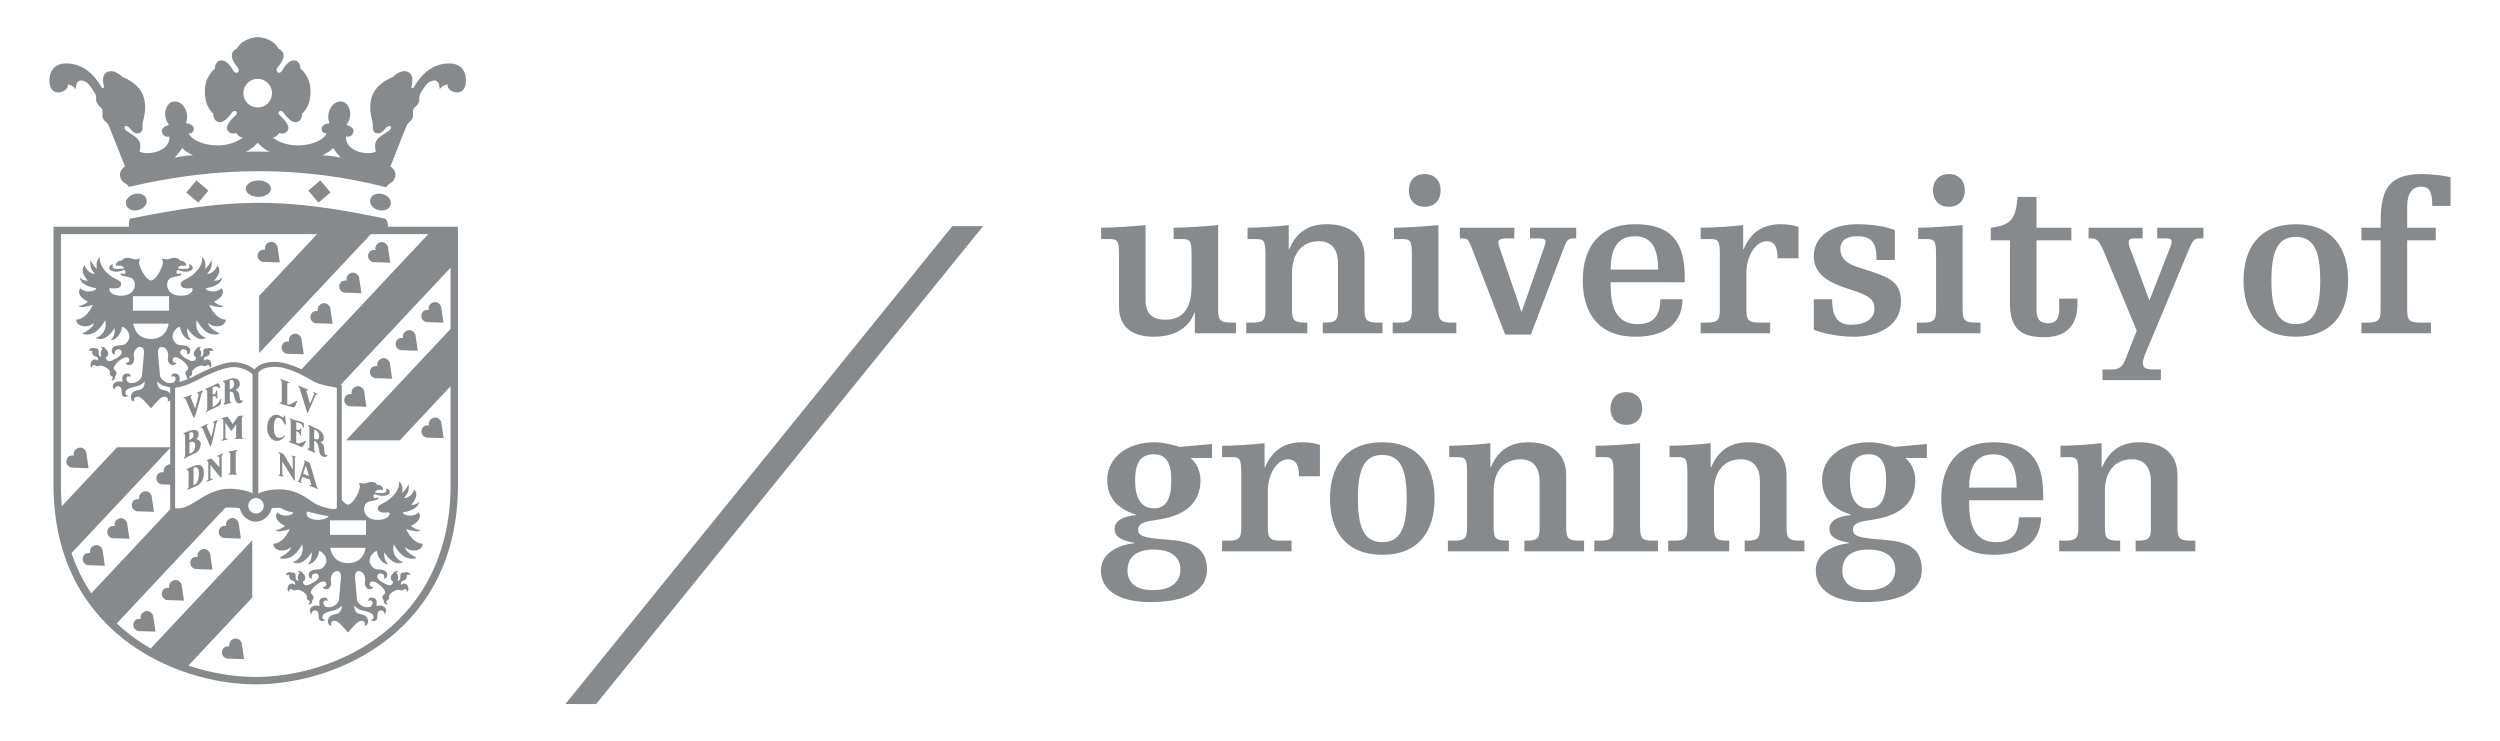 <svg xmlns="http://www.w3.org/2000/svg" width="506" height="150" viewBox="0 0 506 150" fill="none"><g clip-path="url(#clip0_1_3)"><path d="M417.036 92.52H418.669C420.433 92.52 420.652 92.915 420.652 95.872V106.643C420.652 108.673 420.433 109.42 418.183 109.42H416.771V111.585H429.123V109.42H428.503C426.253 109.42 426.035 108.673 426.035 106.643V99.402C426.035 95.255 428.239 92.963 431.459 92.963C433.84 92.963 435.339 94.372 435.339 97.505V106.643C435.339 108.673 435.121 109.42 432.87 109.42H432.253V111.585H444.338V109.42H443.191C440.941 109.42 440.722 108.673 440.722 106.643V96.226C440.722 91.458 437.369 89.517 433.048 89.517C429.473 89.517 426.96 91.017 425.461 94.593H425.371V89.693C423.211 89.958 419.286 90.221 417.036 90.221V92.52ZM413.551 101.257V100.24C413.551 92.826 410.596 89.517 403.495 89.517C396.085 89.517 392.909 94.372 392.909 100.905C392.909 107.438 396.085 112.29 403.495 112.29C410.863 112.29 413.067 108.495 413.111 104.7H408.61C408.566 108.011 407.245 109.733 404.025 109.733C398.598 109.733 398.554 104.259 398.554 101.257H413.551ZM398.554 98.697C398.554 94.988 399.658 91.945 403.451 91.945C407.245 91.945 408.17 95.079 408.17 98.697H398.554ZM381.75 97.198C381.75 101.035 380.646 102.891 378.265 102.891C375.93 102.891 374.428 101.215 374.428 97.24C374.428 93.4 375.752 91.945 378.221 91.945C380.338 91.945 381.75 93.179 381.75 97.198ZM383.601 115.292C383.601 117.32 382.236 119.442 378.046 119.442C374.34 119.442 372.885 117.675 372.885 115.514C372.885 113.173 374.209 111.233 378.177 111.233C382.015 111.233 383.601 113.042 383.601 115.292ZM389.998 89.869L383.47 90.444C382.236 90.091 380.207 89.517 378.355 89.517C372.576 89.517 368.782 92.826 368.782 97.11C368.782 101.124 371.298 103.111 374.605 104.172V104.259C371.563 104.524 370.282 105.629 370.282 107.038C370.282 108.538 371.298 109.29 374.253 109.863V109.952C371.164 110.259 367.507 111.895 367.507 115.468C367.507 119.044 370.547 121.867 377.519 121.867C384.926 121.867 388.984 119.442 388.984 115.338C388.984 110.128 384.839 109.511 380.693 109.201C375.84 108.849 375.045 108.406 375.045 107.171C375.045 105.716 377.03 105.495 378.486 105.273L379.546 105.097C385.721 104.081 387.66 100.772 387.66 97.24C387.66 95.343 386.821 93.622 385.721 92.783V92.696H389.998V89.869ZM337.907 92.52H339.54C341.305 92.52 341.523 92.915 341.523 95.872V106.643C341.523 108.673 341.305 109.42 339.054 109.42H337.642V111.585H349.992V109.42H349.375C347.127 109.42 346.906 108.673 346.906 106.643V99.402C346.906 95.255 349.11 92.963 352.33 92.963C354.712 92.963 356.211 94.372 356.211 97.505V106.643C356.211 108.673 355.993 109.42 353.745 109.42H353.125V111.585H365.21V109.42H364.063C361.815 109.42 361.597 108.673 361.597 106.643V96.226C361.597 91.458 358.24 89.517 353.92 89.517C350.345 89.517 347.832 91.017 346.333 94.593H346.245V89.693C344.082 89.958 340.158 90.221 337.907 90.221V92.52ZM325.956 82.677C325.956 84.574 327.1 85.987 329.173 85.987C331.249 85.987 332.393 84.574 332.393 82.677C332.393 80.779 331.249 79.365 329.173 79.365C327.1 79.365 325.956 80.779 325.956 82.677ZM322.954 92.52H324.588C326.352 92.52 326.573 92.915 326.573 95.872V106.643C326.573 108.673 326.352 109.42 324.102 109.42H322.69V111.585H335.569V109.42H334.422C332.175 109.42 331.953 108.673 331.953 106.643V89.693C329.13 89.958 325.205 90.221 322.954 90.221V92.52ZM293.319 92.52H294.947C296.711 92.52 296.933 92.915 296.933 95.872V106.643C296.933 108.673 296.711 109.42 294.464 109.42H293.052V111.585H305.402V109.42H304.784C302.537 109.42 302.313 108.673 302.313 106.643V99.402C302.313 95.255 304.52 92.963 307.74 92.963C310.121 92.963 311.62 94.372 311.62 97.505V106.643C311.62 108.673 311.402 109.42 309.151 109.42H308.532V111.585H320.619V109.42H319.472C317.222 109.42 317.001 108.673 317.001 106.643V96.226C317.001 91.458 313.65 89.517 309.326 89.517C305.754 89.517 303.239 91.017 301.739 94.593H301.652V89.693C299.492 89.958 295.564 90.221 293.319 90.221V92.52ZM269.19 100.905C269.19 107.438 272.364 112.29 279.777 112.29C287.185 112.29 290.362 107.438 290.362 100.905C290.362 94.372 287.185 89.517 279.777 89.517C272.364 89.517 269.19 94.372 269.19 100.905ZM274.836 100.905C274.836 94.902 276.158 92.079 279.777 92.079C283.392 92.079 284.716 94.902 284.716 100.905C284.716 106.906 283.392 109.733 279.777 109.733C276.158 109.733 274.836 106.906 274.836 100.905ZM247.348 92.52H249.243C251.006 92.52 251.228 92.915 251.228 95.872V106.643C251.228 108.673 251.006 109.42 248.759 109.42H247.348V111.585H261.417V109.42H259.08C256.829 109.42 256.609 108.673 256.609 106.643V99.402C256.609 95.698 258.637 92.963 260.666 92.963C262.387 92.963 262.873 94.196 262.917 96.402H267.151V90.048C266.137 89.693 264.902 89.517 263.623 89.517C260.05 89.517 257.537 91.017 256.035 94.593H255.948V89.693C253.787 89.958 249.86 90.221 247.348 90.221V92.52ZM237.07 97.198C237.07 101.035 235.967 102.891 233.585 102.891C231.247 102.891 229.748 101.215 229.748 97.24C229.748 93.4 231.073 91.945 233.541 91.945C235.657 91.945 237.07 93.179 237.07 97.198ZM238.922 115.292C238.922 117.32 237.556 119.442 233.364 119.442C229.661 119.442 228.205 117.675 228.205 115.514C228.205 113.173 229.528 111.233 233.497 111.233C237.336 111.233 238.922 113.042 238.922 115.292ZM245.318 89.869L238.79 90.444C237.556 90.091 235.526 89.517 233.673 89.517C227.896 89.517 224.102 92.826 224.102 97.11C224.102 101.124 226.615 103.111 229.927 104.172V104.259C226.879 104.524 225.603 105.629 225.603 107.038C225.603 108.538 226.615 109.29 229.57 109.863V109.952C226.484 110.259 222.822 111.895 222.822 115.468C222.822 119.044 225.866 121.867 232.837 121.867C240.246 121.867 244.304 119.442 244.304 115.338C244.304 110.128 240.155 109.511 236.011 109.201C231.16 108.849 230.365 108.406 230.365 107.171C230.365 105.716 232.35 105.495 233.807 105.273L234.863 105.097C241.039 104.081 242.98 100.772 242.98 97.24C242.98 95.343 242.141 93.622 241.039 92.783V92.696H245.318V89.869Z" fill="#878A8C"></path><path d="M477.953 48.648H481.834V62.507C481.834 64.537 481.613 65.288 479.365 65.288H477.953V67.45H492.024V65.288H489.688C487.435 65.288 487.217 64.537 487.217 62.507V48.648H492.996V46.089H487.217V41.72C487.217 39.072 488.274 37.791 490.082 37.791C491.715 37.791 492.286 38.763 492.286 41.675H495.992V35.852C494.228 35.496 492.286 35.229 490.125 35.229C482.101 35.229 481.834 40.086 481.834 46.089H477.953V48.648ZM454.091 56.772C454.091 63.302 457.268 68.154 464.677 68.154C472.086 68.154 475.263 63.302 475.263 56.772C475.263 50.239 472.086 45.381 464.677 45.381C457.268 45.381 454.091 50.239 454.091 56.772ZM459.736 56.772C459.736 50.767 461.058 47.943 464.677 47.943C468.293 47.943 469.615 50.767 469.615 56.772C469.615 62.771 468.293 65.598 464.677 65.598C461.058 65.598 459.736 62.771 459.736 56.772ZM432.477 66.921L430.361 72.307C429.79 73.851 429.214 74.778 427.537 74.778H425.554V76.94H437.374V74.778H435.918C434.198 74.778 433.714 74.38 433.714 73.451C433.714 72.747 434.154 71.732 434.419 71.111L443.066 50.414C443.68 48.957 444.079 48.253 445.005 48.253H445.974V46.089H436.623V48.253H438.475C439.229 48.253 439.534 48.384 439.534 49C439.534 49.4 439.313 49.927 439.048 50.548L435.039 60.828L431.418 51.032C431.155 50.327 430.844 49.708 430.844 49.046C430.844 48.427 431.287 48.253 432.038 48.253H433.668V46.089H422.733V48.253H423.391C424.451 48.253 424.98 48.915 425.865 51.032L432.477 66.921ZM402.927 48.648H406.81V61.314C406.81 66.788 409.277 68.245 413.736 68.245C418.013 68.245 420.48 66.128 420.48 61.402V60.433H416.779V62.683C416.779 64.58 416.072 65.418 414.482 65.418C412.895 65.418 412.188 64.58 412.188 62.683V48.648H419.245V46.089H412.188V39.866H408.351C408.001 44.322 407.029 45.603 402.927 46.089V48.648ZM391.238 38.542C391.238 40.439 392.385 41.851 394.458 41.851C396.53 41.851 397.678 40.439 397.678 38.542C397.678 36.644 396.53 35.229 394.458 35.229C392.385 35.229 391.238 36.644 391.238 38.542ZM388.239 48.384H389.869C391.634 48.384 391.858 48.781 391.858 51.738V62.507C391.858 64.537 391.634 65.288 389.389 65.288H387.974V67.45H400.857V65.288H399.709C397.456 65.288 397.238 64.537 397.238 62.507V45.56C394.414 45.824 390.487 46.089 388.239 46.089V48.384ZM367.111 66.745C368.392 67.274 371.609 68.154 375.231 68.154C379.857 68.154 384.754 66.171 384.754 61.007C384.754 57.652 383.08 56.371 379.284 55.136L375.67 53.946C373.641 53.284 372.491 52.09 372.491 50.414C372.491 48.648 373.772 47.81 375.801 47.81C378.978 47.81 379.813 49.222 379.813 52.622H383.522V46.575C382.239 46 379.284 45.381 375.935 45.381C370.73 45.381 367.111 47.81 367.111 51.827C367.111 55.27 369.583 57.124 374.698 58.666C378.756 59.902 379.376 60.876 379.376 62.507C379.376 64.537 377.519 65.728 374.698 65.728C371.653 65.728 370.817 63.697 370.817 60.566H367.111V66.745ZM344.213 48.384H346.112C347.873 48.384 348.092 48.781 348.092 51.738V62.507C348.092 64.537 347.873 65.288 345.623 65.288H344.213V67.45H358.281V65.288H355.944C353.696 65.288 353.475 64.537 353.475 62.507V55.27C353.475 51.562 355.504 48.827 357.533 48.827C359.251 48.827 359.737 50.062 359.781 52.267H364.019V45.913C363.001 45.56 361.766 45.381 360.488 45.381C356.913 45.381 354.403 46.884 352.901 50.457H352.816V45.56C350.651 45.824 346.726 46.089 344.213 46.089V48.384ZM340.991 57.124V56.107C340.991 48.694 338.036 45.381 330.935 45.381C323.525 45.381 320.349 50.239 320.349 56.772C320.349 63.302 323.525 68.154 330.935 68.154C338.303 68.154 340.51 64.361 340.551 60.566H336.053C336.006 63.876 334.685 65.598 331.465 65.598C326.038 65.598 325.997 60.123 325.997 57.124H340.991ZM325.997 54.562C325.997 50.857 327.098 47.81 330.894 47.81C334.685 47.81 335.61 50.943 335.61 54.562H325.997ZM309.676 48.253H311.525C312.538 48.253 312.806 48.518 312.806 48.827C312.806 49.179 312.716 49.619 312.587 49.927L307.999 63.038H307.909L303.673 50.591C303.542 50.148 303.277 49.619 303.277 49.046C303.277 48.56 303.717 48.253 305.041 48.253H306.5V46.089H295.469V48.253H295.999C296.968 48.253 297.233 48.518 297.807 49.975L304.645 67.717H309.851L316.684 49.753C317.126 48.605 317.525 48.253 318.448 48.253H319.022V46.089H309.676V48.253ZM285.148 38.542C285.148 40.439 286.295 41.851 288.365 41.851C290.441 41.851 291.588 40.439 291.588 38.542C291.588 36.644 290.441 35.229 288.365 35.229C286.295 35.229 285.148 36.644 285.148 38.542ZM282.148 48.384H283.78C285.544 48.384 285.762 48.781 285.762 51.738V62.507C285.762 64.537 285.544 65.288 283.296 65.288H281.883V67.45H294.764V65.288H293.614C291.367 65.288 291.143 64.537 291.143 62.507V45.56C288.321 45.824 284.394 46.089 282.148 46.089V48.384ZM252.507 48.384H254.141C255.905 48.384 256.123 48.781 256.123 51.738V62.507C256.123 64.537 255.905 65.288 253.654 65.288H252.242V67.45H264.591V65.288H263.975C261.727 65.288 261.506 64.537 261.506 62.507V55.27C261.506 51.119 263.71 48.827 266.93 48.827C269.311 48.827 270.811 50.239 270.811 53.371V62.507C270.811 64.537 270.592 65.288 268.341 65.288H267.723V67.45H279.81V65.288H278.663C276.412 65.288 276.193 64.537 276.193 62.507V52.09C276.193 47.327 272.84 45.381 268.518 45.381C264.944 45.381 262.431 46.884 260.932 50.457H260.845V45.56C258.681 45.824 254.757 46.089 252.507 46.089V48.384ZM241.833 67.45H250.17V65.288H249.023C246.774 65.288 246.553 64.537 246.553 62.507V45.56C243.729 45.824 239.805 46.089 237.553 46.089V48.384H239.188C240.952 48.384 241.173 48.781 241.173 51.738V57.783C241.173 62.331 239.54 64.713 235.79 64.713C233.277 64.713 231.865 63.433 231.865 60.828V45.56C229.042 45.824 225.117 46.089 222.866 46.089V48.384H224.5C226.264 48.384 226.486 48.781 226.486 51.738V62.066C226.486 66.171 229.132 68.154 233.498 68.154C237.952 68.154 240.73 66.213 241.747 63.256H241.833V67.45Z" fill="#878A8C"></path><path d="M192.751 45.771L114.434 142.495L120.659 142.5L198.984 45.765L192.751 45.771Z" fill="#878A8C"></path><path d="M47.835 26.933C47.267 27.018 46.465 27.244 45.995 26.228C45.571 25.307 47.163 23.816 47.69 23.335C48.373 22.711 47.487 22.04 46.965 22.77C46.819 22.972 45.571 24.736 44.591 24.736C43.072 24.736 43.16 22.953 43.16 22.953C43.16 22.953 41.463 21.873 41.463 18.436C41.463 15.379 43.482 13.917 43.482 13.917C43.482 13.917 43.496 12.177 44.857 12.22C46.213 12.265 47.093 14.136 47.179 14.264C47.865 15.297 48.73 14.418 48.128 13.682C46.705 11.947 46.405 10.579 47.96 9.848C48.526 8.556 50.233 7.648 52.096 7.504L52.158 7.501L52.219 7.496C54.082 7.648 55.789 8.556 56.354 9.848C57.911 10.579 57.61 11.947 56.188 13.682C55.586 14.418 56.449 15.297 57.137 14.264C57.222 14.136 58.1 12.265 59.462 12.22C60.819 12.177 60.835 13.917 60.835 13.917C60.835 13.917 62.851 15.379 62.851 18.436C62.851 21.873 61.155 22.953 61.155 22.953C61.155 22.953 61.243 24.736 59.724 24.736C58.746 24.736 57.499 22.972 57.35 22.77C56.832 22.04 55.941 22.711 56.624 23.335C57.151 23.816 58.746 25.307 58.32 26.228C57.853 27.244 57.05 27.018 56.48 26.933C56.48 26.933 55.958 27.84 55.169 27.842C59.112 30.792 65.304 29.121 66.134 26.962C66.134 26.962 65.085 27.17 65.096 26.07C65.103 25.403 65.781 25.043 66.696 24.91C66.505 24.488 66.409 23.983 66.442 23.434C66.533 21.886 67.598 20.589 68.827 20.533C70.052 20.482 70.974 21.691 70.883 23.236C70.84 24.015 70.544 24.731 70.107 25.259C71.006 25.566 71.639 26.028 71.555 26.565C71.337 27.984 70.022 27.634 70.022 27.634C69.865 30.877 74.808 31.498 76.073 30.66C75.572 28.79 76.319 28.227 76.89 27.723C77.296 27.362 78.506 26.618 78.672 26.508C79.05 26.262 79.246 25.737 79.008 25.542C78.786 25.36 78.293 25.675 78.058 25.937C77.724 26.314 77.137 27.205 76.218 26.962C75.105 26.668 75.586 25.395 75.397 24.709C74.213 20.384 75.225 17.368 79.548 15.556C79.548 15.556 81.193 13.824 82.668 14.603C84.08 15.352 83.203 17.662 83.203 17.662L83.64 17.867C85.218 15 87.501 12.922 90.777 12.839C93.097 12.78 94.217 14.149 94.308 16.025C94.51 20.202 90.243 18.646 90.577 17.085C90.577 17.085 89.544 17.192 88.977 18.099C88.977 17.838 89.01 15.358 86.797 16.669C86.167 17.042 85.052 18.916 84.971 19.153C84.695 19.975 85.094 20.106 84.664 20.909C84.328 21.537 83.858 21.683 83.656 22.12C83.452 22.558 83.744 23.423 83.465 23.978C83.126 24.659 82.66 24.709 82.354 25.326C82.11 25.812 79.022 33.69 79.022 33.69C79.022 33.69 80.251 34.477 80.016 35.646C79.705 37.215 78.709 36.877 78.177 37.907C61.404 33.589 44.042 33.564 26.099 37.832C25.56 36.893 24.605 37.178 24.299 35.646C24.063 34.477 25.293 33.69 25.293 33.69C25.293 33.69 22.204 25.812 21.96 25.326C21.655 24.709 21.189 24.659 20.85 23.978C20.571 23.423 20.863 22.558 20.658 22.12C20.456 21.683 19.987 21.537 19.654 20.909C19.224 20.106 19.621 19.975 19.344 19.153C19.265 18.916 18.148 17.042 17.517 16.669C15.307 15.358 15.341 17.838 15.338 18.099C14.773 17.192 13.738 17.085 13.738 17.085C14.071 18.646 9.805 20.202 10.006 16.025C10.097 14.149 11.216 12.78 13.538 12.839C16.816 12.922 19.096 15 20.675 17.867L21.113 17.662C21.113 17.662 20.237 15.352 21.65 14.603C23.122 13.824 24.766 15.556 24.766 15.556C29.089 17.368 30.102 20.384 28.916 24.709C28.728 25.395 29.209 26.668 28.098 26.962C27.177 27.205 26.594 26.314 26.258 25.937C26.025 25.675 25.53 25.36 25.307 25.542C25.072 25.737 25.265 26.262 25.642 26.508C25.809 26.618 27.018 27.362 27.426 27.723C27.997 28.227 28.741 28.79 28.246 30.66C29.507 31.498 34.451 30.877 34.294 27.634C34.294 27.634 32.979 27.984 32.76 26.565C32.678 26.028 33.309 25.566 34.207 25.259C33.77 24.731 33.479 24.015 33.432 23.236C33.341 21.691 34.261 20.482 35.491 20.533C36.718 20.589 37.785 21.886 37.875 23.434C37.904 23.983 37.809 24.488 37.617 24.91C38.533 25.043 39.213 25.403 39.219 26.07C39.23 27.17 38.181 26.962 38.181 26.962C39.012 29.121 45.203 30.792 49.149 27.842C48.357 27.84 47.835 26.933 47.835 26.933ZM49.258 18.854C49.258 20.455 50.556 21.755 52.156 21.755C53.76 21.755 55.057 20.455 55.057 18.854C55.057 17.253 53.76 15.954 52.156 15.954C50.556 15.954 49.258 17.253 49.258 18.854ZM65.257 31.434C66.505 31.4 68.947 31.909 68.947 31.909C68.947 31.909 67.909 30.749 67.433 29.959C67.433 29.959 66.88 30.479 66.543 30.723C66.281 30.915 65.257 31.434 65.257 31.434ZM52.158 28.892C51.67 29.436 50.725 30.367 49.698 30.719C49.698 30.719 51.388 30.677 52.12 30.664H52.194C52.925 30.677 54.619 30.719 54.619 30.719C53.59 30.367 52.645 29.436 52.158 28.892ZM39.058 31.434C39.058 31.434 38.033 30.915 37.771 30.723C37.435 30.479 36.88 29.959 36.88 29.959C36.405 30.749 35.368 31.909 35.368 31.909C35.368 31.909 37.809 31.4 39.058 31.434ZM77.438 39.273C78.24 39.489 79.371 40.282 79.061 41.442C78.748 42.606 77.375 42.726 76.57 42.51C75.764 42.296 74.635 41.504 74.947 40.341C75.258 39.177 76.633 39.056 77.438 39.273ZM66.899 38.958L64.455 41.013L62.403 38.565L64.847 36.514L66.899 38.958ZM28.027 42.51C27.222 42.726 25.848 42.606 25.536 41.442C25.225 40.282 26.355 39.489 27.159 39.273C27.965 39.056 29.337 39.177 29.648 40.341C29.96 41.504 28.832 42.296 28.027 42.51ZM49.75 38.184C49.75 37.263 50.892 36.516 52.297 36.516C53.704 36.516 54.846 37.263 54.846 38.184C54.846 39.11 53.704 39.857 52.297 39.857C50.892 39.857 49.75 39.11 49.75 38.184ZM37.698 38.958L39.749 36.514L42.193 38.565L40.142 41.013L37.698 38.958ZM16.785 112.808C17.064 111.694 18.247 111.943 18.247 111.943C18.247 111.943 17.965 110.918 19.008 110.448C20.167 109.931 20.743 111.208 20.743 111.208L21.229 114.502L17.72 114.384C17.72 114.384 16.477 114.04 16.785 112.808ZM21.757 107.355C22.032 106.245 23.217 106.493 23.217 106.493C23.217 106.493 22.935 105.468 23.98 104.999C25.137 104.478 25.71 105.757 25.71 105.757L26.198 109.052L22.69 108.935C22.69 108.935 21.447 108.588 21.757 107.355ZM26.724 101.903C27.003 100.793 28.185 101.044 28.185 101.044C28.185 101.044 27.905 100.019 28.947 99.546C30.105 99.028 30.681 100.307 30.681 100.307L31.167 103.6L27.657 103.483C27.657 103.483 26.416 103.136 26.724 101.903ZM52.188 51.423C52.467 50.311 53.65 50.559 53.65 50.559C53.65 50.559 53.368 49.534 54.412 49.064C55.57 48.544 56.143 49.825 56.143 49.825L56.633 53.119L53.123 53.001C53.123 53.001 51.88 52.654 52.188 51.423ZM57.045 70.014C57.324 68.901 58.506 69.149 58.506 69.149C58.506 69.149 58.225 68.124 59.268 67.658C60.425 67.137 60.999 68.416 60.999 68.416L61.488 71.709L57.979 71.594C57.979 71.594 56.735 71.247 57.045 70.014ZM62.876 63.836C63.154 62.723 64.336 62.974 64.336 62.974C64.336 62.974 64.058 61.947 65.101 61.479C66.26 60.956 66.834 62.237 66.834 62.237L67.318 65.533L63.812 65.416C63.812 65.416 62.569 65.069 62.876 63.836ZM68.709 57.655C68.987 56.547 70.171 56.796 70.171 56.796C70.171 56.796 69.889 55.771 70.934 55.301C72.09 54.779 72.666 56.056 72.666 56.056L73.152 59.353L69.646 59.235C69.646 59.235 68.4 58.888 68.709 57.655ZM74.543 51.477C74.821 50.366 76.004 50.617 76.004 50.617C76.004 50.617 75.723 49.592 76.766 49.123C77.924 48.6 78.501 49.881 78.501 49.881L78.986 53.174L75.477 53.056C75.477 53.056 74.234 52.71 74.543 51.477ZM13.483 93.072C13.762 91.961 14.945 92.21 14.945 92.21C14.945 92.21 14.663 91.182 15.707 90.716C16.865 90.193 17.441 91.471 17.441 91.471L17.927 94.767L14.418 94.649C14.418 94.649 13.175 94.303 13.483 93.072ZM27.027 126.143C27.305 125.033 28.488 125.281 28.488 125.281C28.488 125.281 28.207 124.257 29.25 123.787C30.409 123.266 30.985 124.547 30.985 124.547L31.47 127.84L27.961 127.723C27.961 127.723 26.718 127.376 27.027 126.143ZM32.793 119.869C33.07 118.759 34.254 119.007 34.254 119.007C34.254 119.007 33.974 117.982 35.018 117.512C36.174 116.992 36.75 118.273 36.75 118.273L37.236 121.566L33.73 121.449C33.73 121.449 32.484 121.102 32.793 119.869ZM38.56 113.594C38.84 112.484 40.022 112.733 40.022 112.733C40.022 112.733 39.74 111.708 40.784 111.238C41.941 110.715 42.515 111.996 42.515 111.996L43.004 115.292L39.494 115.174C39.494 115.174 38.252 114.827 38.56 113.594ZM44.326 107.321C44.604 106.207 45.787 106.456 45.787 106.456C45.787 106.456 45.505 105.431 46.549 104.964C47.707 104.44 48.283 105.722 48.283 105.722L48.769 109.018L45.26 108.901C45.26 108.901 44.017 108.551 44.326 107.321ZM69.723 80.641C70.001 79.531 71.183 79.779 71.183 79.779C71.183 79.779 70.901 78.754 71.948 78.287C73.103 77.764 73.68 79.043 73.68 79.043L74.166 82.338L70.659 82.221C70.659 82.221 69.413 81.874 69.723 80.641ZM74.922 74.967C75.201 73.857 76.384 74.106 76.384 74.106C76.384 74.106 76.102 73.078 77.146 72.611C78.303 72.088 78.88 73.366 78.88 73.366L79.366 76.662L75.856 76.545C75.856 76.545 74.614 76.198 74.922 74.967ZM80.122 69.291C80.4 68.181 81.584 68.428 81.584 68.428C81.584 68.428 81.302 67.404 82.346 66.934C83.504 66.411 84.08 67.695 84.08 67.695L84.567 70.988L81.057 70.871C81.057 70.871 79.814 70.521 80.122 69.291ZM85.323 63.614C85.601 62.504 86.784 62.753 86.784 62.753C86.784 62.753 86.503 61.728 87.546 61.258C88.704 60.737 89.279 62.018 89.279 62.018L89.766 65.311L86.257 65.194C86.257 65.194 85.014 64.847 85.323 63.614ZM44.961 131.713C45.24 130.603 46.423 130.85 46.423 130.85C46.423 130.85 46.142 129.826 47.186 129.356C48.343 128.836 48.919 130.117 48.919 130.117L49.406 133.41L45.897 133.293C45.897 133.293 44.654 132.946 44.961 131.713ZM85.352 86.985C85.631 85.871 86.813 86.12 86.813 86.12C86.813 86.12 86.533 85.095 87.575 84.626C88.734 84.108 89.31 85.386 89.31 85.386L89.795 88.679L86.286 88.565C86.286 88.565 85.043 88.218 85.352 86.985ZM46.284 91.474C46.284 91.303 46.56 91.33 47.084 91.241C47.608 91.156 48.075 90.98 48.075 91.156C48.075 91.417 47.713 91.212 47.713 91.636V95.735C47.713 95.941 47.989 95.792 47.989 95.954C47.989 96.16 47.494 96.071 47.128 96.071C46.748 96.071 46.267 96.16 46.267 95.997C46.267 95.722 46.603 95.997 46.603 95.735V91.842C46.603 91.431 46.284 91.81 46.284 91.474ZM41.835 93.248C41.835 93.133 41.98 93.12 42.243 92.986C42.506 92.858 42.665 92.709 42.9 92.915C43.132 93.12 44.4 94.577 44.4 94.577V92.506C44.4 92.271 43.993 92.579 43.993 92.346C43.993 92.173 44.167 92.173 44.458 92.055C44.749 91.938 45.172 91.618 45.172 91.821C45.172 92.068 44.867 91.994 44.867 92.317V96.311C44.867 96.648 44.837 96.648 44.692 96.648C44.604 96.648 42.587 94.105 42.587 94.105V96.817C42.587 97.064 43.075 96.722 43.075 96.955C43.075 97.085 42.783 97.158 42.491 97.276C42.198 97.39 41.792 97.582 41.792 97.436C41.792 97.19 42.154 97.276 42.154 97.027V93.513C42.154 93.248 41.835 93.454 41.835 93.248ZM40.257 95.749C40.257 94.057 39.178 94.687 39.178 94.687V98.164C39.178 98.164 40.257 98.142 40.257 95.749ZM37.736 95.05C37.736 94.927 38.261 94.732 38.611 94.569C39.238 94.276 41.264 93.24 41.264 95.735C41.264 98.025 39.658 98.404 39.15 98.636C38.639 98.871 37.949 99.208 37.897 99.096C37.807 98.916 38.172 98.887 38.172 98.479V95.634C38.172 94.918 37.736 95.29 37.736 95.05ZM44.796 84.713C44.784 84.606 45.209 84.535 45.424 84.476C45.79 84.377 46.022 84.308 46.175 84.46C46.327 84.615 47.077 85.823 47.077 85.823C47.077 85.823 48.04 84.46 48.117 84.369C48.193 84.275 48.224 84.147 48.609 84.14C49.05 84.131 49.25 84.087 49.25 84.177C49.25 84.345 48.974 84.263 48.958 84.615C48.947 84.889 48.958 88.15 48.958 88.335C48.958 88.751 49.243 88.61 49.243 88.751C49.243 88.887 49.058 88.832 48.409 88.826C47.874 88.818 47.513 88.896 47.513 88.794C47.513 88.61 47.797 88.764 47.797 88.388V85.901C47.797 85.901 46.864 87.264 46.817 87.264C46.762 87.264 45.623 85.525 45.623 85.525V88.503C45.623 88.981 46.095 88.7 46.095 88.887C46.095 88.981 45.735 89.021 45.469 89.088C45.164 89.162 44.896 89.277 44.864 89.191C44.799 89.008 45.195 89.109 45.195 88.572C45.195 88.097 45.2 85.364 45.195 85.165C45.178 84.636 44.812 84.866 44.796 84.713ZM43.45 85.234C43.609 85.159 44.026 84.932 44.075 85.001C44.148 85.103 43.908 85.124 43.742 85.845C43.679 86.106 42.895 90.237 42.603 90.382C42.509 90.43 41.179 87.129 41.057 86.868C40.838 86.4 40.606 86.715 40.562 86.547C40.536 86.44 40.899 86.304 41.201 86.168C41.363 86.094 41.951 85.738 42.014 85.811C42.136 85.949 41.69 85.955 41.904 86.459C42.046 86.798 42.791 88.442 42.791 88.442C42.791 88.442 43.228 86.59 43.361 85.962C43.491 85.338 43.012 85.647 42.996 85.512C42.988 85.432 43.228 85.33 43.434 85.242L43.45 85.234ZM38.345 89.568V91.837C38.345 91.837 39.512 91.593 39.512 90.179C39.512 88.967 38.345 89.568 38.345 89.568ZM38.329 87.577V89.079C38.329 89.079 39.175 88.764 39.175 88.033C39.175 87.161 38.329 87.577 38.329 87.577ZM38.419 87.188C38.912 86.998 40.21 86.736 40.21 87.86C40.21 88.663 39.686 88.85 39.686 88.85C39.686 88.85 40.633 89.026 40.633 89.814C40.633 90.718 40.197 91.345 39.702 91.609C39.449 91.743 37.894 92.495 37.748 92.584C37.601 92.671 37.256 92.861 37.216 92.776C37.127 92.579 37.471 92.613 37.471 92.029V88.391C37.471 87.62 37.107 87.962 37.107 87.759C37.107 87.633 37.91 87.382 38.419 87.188ZM46.508 76.947V78.783C46.508 78.783 47.371 78.728 47.371 77.735C47.371 76.552 46.508 76.947 46.508 76.947ZM48.789 81.046C49.05 81.078 49.168 80.975 49.168 80.975C49.168 80.975 49.082 81.631 48.395 81.631C47.463 81.631 47.478 80.027 47.216 79.56C46.953 79.093 46.514 79.342 46.514 79.342V80.975C46.514 81.5 46.841 81.274 46.841 81.466C46.841 81.543 46.587 81.588 46.587 81.588C46.587 81.588 45.874 81.792 45.612 81.85C45.35 81.906 45.236 81.968 45.236 81.85C45.236 81.642 45.495 81.775 45.495 81.201V77.826C45.495 77.169 45.118 77.388 45.11 77.203C45.104 77.094 45.372 77.043 45.634 76.977C46.074 76.867 46.24 76.731 46.866 76.584C47.469 76.443 48.529 76.731 48.529 77.575C48.529 78.511 48.002 78.698 47.713 78.917C48.789 79.443 48.308 80.988 48.789 81.046ZM41.706 78.648C42.144 78.504 42.917 78.175 43.746 77.708C43.859 77.644 44.197 77.433 44.359 77.737C44.526 78.052 44.651 78.466 44.55 78.511C44.4 78.573 44.302 78.45 44.113 78.349C43.947 78.26 43.733 78.162 43.529 78.217C43.324 78.276 43.045 78.399 43.045 78.399L43.049 79.835C43.049 79.835 43.556 79.835 43.616 79.56C43.663 79.338 43.753 79.048 43.914 79.005C44.007 78.981 43.979 79.274 43.989 79.688C43.995 79.829 44.004 79.909 44.007 79.987C44.017 80.494 43.986 80.662 43.914 80.676C43.775 80.703 43.658 80.334 43.623 80.246C43.564 80.094 43.049 80.233 43.049 80.315V82.384C43.049 82.384 43.441 82.172 43.616 82.069C43.853 81.93 44.255 81.468 44.411 81.194C44.563 80.924 44.624 80.703 44.766 80.726C44.857 80.74 44.665 81.631 44.665 81.631C44.665 81.631 44.651 81.98 44.359 82.124C44.069 82.274 42.438 83.035 42.297 83.104C42.018 83.235 41.683 83.475 41.676 83.345C41.669 83.139 41.947 83.249 41.947 82.646L41.938 79.197C41.938 79.197 41.927 78.906 41.706 78.866C41.537 78.84 41.379 78.76 41.706 78.648ZM37.894 80.233C38.128 80.15 38.793 79.867 38.829 79.945C38.921 80.153 38.485 80.107 38.629 80.521C38.751 80.87 39.519 82.696 39.519 82.696L40.191 80.07C40.336 79.502 39.877 79.699 39.838 79.56C39.814 79.464 40.174 79.355 40.379 79.267C40.547 79.189 41.087 78.957 41.118 79.026C41.188 79.21 40.912 79.21 40.767 79.72C40.593 80.326 39.572 84.436 39.287 84.591C39.126 84.679 37.718 81.135 37.61 80.858C37.5 80.582 37.122 80.687 37.086 80.521C37.07 80.457 37.659 80.31 37.894 80.233ZM56.363 91.615C56.354 91.506 56.52 91.549 56.769 91.625C57.017 91.698 57.315 91.773 57.519 92.106C57.722 92.44 59.26 95.068 59.26 95.068L59.249 92.696C59.249 92.381 58.971 92.372 58.971 92.242C58.971 92.121 59.182 92.242 59.406 92.319C59.628 92.394 59.954 92.429 59.954 92.532C59.954 92.634 59.666 92.484 59.666 92.762V97.235C59.666 97.235 59.666 97.43 59.536 97.251C59.432 97.11 57.129 93.4 57.129 93.4C57.129 93.4 57.137 95.724 57.129 95.968C57.121 96.242 57.427 96.216 57.427 96.354C57.427 96.496 57.102 96.422 56.899 96.384C56.696 96.344 56.389 96.376 56.389 96.197C56.389 96.021 56.668 96.29 56.668 95.874V92.068C56.668 91.78 56.37 91.762 56.363 91.615ZM58.536 84.764C58.536 84.596 59.268 84.892 59.842 85.058C60.415 85.226 61.496 85.402 61.496 85.752C61.496 86.184 61.608 86.597 61.47 86.597C61.384 86.597 61.209 86.051 61.034 85.871C60.767 85.605 60.221 85.485 60.073 85.458C59.923 85.428 59.961 85.437 59.961 85.54V86.931C59.961 86.931 60.33 87.113 60.535 87.022C60.74 86.931 60.767 86.606 60.887 86.632C61.005 86.659 60.962 86.91 60.941 87.393C60.922 87.873 60.98 88.311 60.857 88.263C60.74 88.218 60.729 87.809 60.481 87.567C60.23 87.326 59.954 87.291 59.954 87.291V89.559C59.954 89.559 60.23 89.864 60.803 89.68C61.376 89.493 61.783 89.106 61.876 89.197C61.968 89.291 61.923 89.419 61.647 89.853C61.368 90.291 61.22 90.569 60.941 90.446C60.663 90.326 60.035 90.086 59.647 89.912C59.26 89.734 58.455 89.538 58.455 89.373C58.455 89.207 58.85 89.512 58.85 89.031V85.151C58.85 84.957 58.536 84.895 58.536 84.764ZM57.599 84.099C57.804 84.099 57.762 84.852 57.793 85.097C57.85 85.567 57.99 85.978 57.842 85.987C57.62 85.997 57.356 85.252 56.998 84.884C56.662 84.537 55.427 83.905 55.427 86.517C55.427 88.754 56.397 88.706 56.927 88.54C57.447 88.375 57.662 87.967 57.722 88.007C57.785 88.047 57.293 89.111 56.211 89.234C55.129 89.355 54.071 88.294 54.071 86.629C54.071 84.964 54.887 83.945 55.917 83.945C56.745 83.945 56.988 84.516 57.342 84.516C57.58 84.516 57.363 84.099 57.599 84.099ZM60.388 78.172C60.428 77.961 60.803 78.226 61.415 78.474C62.023 78.728 62.468 78.856 62.434 78.959C62.396 79.059 61.96 78.893 62.015 79.181C62.069 79.466 62.755 81.717 62.755 81.717C62.755 81.717 63.55 79.829 63.569 79.754C63.627 79.523 63.357 79.486 63.383 79.374C63.413 79.256 63.653 79.413 63.848 79.523C64.042 79.632 64.355 79.733 64.301 79.867C64.246 79.995 64.014 79.699 63.922 79.92C63.828 80.142 62.237 83.715 62.237 83.715L60.644 78.578C60.554 78.282 60.36 78.308 60.388 78.172ZM56.75 76.793C56.75 76.669 56.974 76.771 56.974 76.771L58.388 77.281C58.388 77.281 58.637 77.367 58.63 77.479C58.621 77.588 58.148 77.337 58.148 77.764V81.754C58.148 81.754 58.249 82.021 58.721 81.829C59.195 81.633 59.896 81.169 59.896 81.169C59.896 81.169 60.23 81.004 60.147 81.236C60.062 81.468 59.73 82.208 59.73 82.208C59.73 82.208 59.656 82.496 59.276 82.429C58.895 82.362 57.962 82.077 57.703 82.002C57.443 81.93 56.722 81.708 56.722 81.708C56.722 81.708 56.575 81.679 56.575 81.567C56.575 81.457 57.028 81.578 57.028 81.215V77.319C57.028 76.966 56.75 76.958 56.75 76.793ZM62.233 90.889C62.233 90.614 62.613 90.993 62.613 90.556V86.704C62.613 86.221 62.396 86.24 62.396 86.048C62.396 85.859 62.818 86.136 62.919 86.181C63.021 86.221 64.128 86.793 64.246 86.851C64.361 86.907 65.544 87.393 65.544 88.688C65.544 89.579 64.8 89.435 64.8 89.435C64.8 89.435 65.544 89.869 65.584 90.526C65.631 91.182 65.719 91.737 65.719 91.826C65.719 91.911 65.85 92.292 66.256 91.943C66.256 91.943 66.303 92.725 65.413 92.437C64.831 92.248 64.668 91.709 64.626 91.342C64.579 90.977 64.378 89.218 63.588 89.245V91.009C63.588 91.479 63.865 91.345 63.865 91.623C63.865 91.799 63.458 91.518 63.093 91.372C62.554 91.132 62.233 91.052 62.233 90.889ZM63.592 86.969V88.762C63.709 88.805 64.596 89.373 64.596 88.266C64.596 87.158 63.592 86.969 63.592 86.969ZM61.639 93.686C61.724 93.406 61.46 93.328 61.512 93.21C61.551 93.123 61.913 93.32 62.132 93.422C62.351 93.523 62.687 93.611 62.775 93.91C62.862 94.206 64.005 98.114 64.115 98.476C64.238 98.884 64.478 98.77 64.408 98.957C64.378 99.031 64.042 98.868 63.378 98.607C62.826 98.388 62.554 98.318 62.554 98.231C62.554 98.049 63.11 98.348 62.979 97.969C62.893 97.713 62.701 97.043 62.701 97.043L61.163 96.544L60.944 97.288C60.835 97.66 61.186 97.598 61.119 97.737C61.084 97.814 60.866 97.715 60.581 97.598C60.308 97.489 60.19 97.468 60.201 97.388C60.216 97.256 60.434 97.446 60.535 97.179C60.639 96.907 61.561 93.924 61.639 93.686ZM61.881 94.196L61.346 95.925L62.542 96.325L61.881 94.196ZM92.689 45.891V97.084C93.256 127.662 68.256 138.513 51.762 138.513C35.267 138.513 10.267 127.662 10.835 97.084V45.891H26.091C26.008 44.947 26.265 44.287 26.29 44.258C47.131 40.081 57.212 39.884 78.037 44.269C78.485 44.81 78.568 45.39 78.492 45.891H92.689ZM18.462 120.093L34.44 103.067V98.094L32.629 98.033C32.629 98.033 31.384 97.687 31.692 96.454C31.971 95.34 33.153 95.591 33.153 95.591C33.153 95.591 32.874 94.566 33.917 94.1C34.106 94.011 34.281 93.974 34.44 93.972L34.442 90.673L14.477 111.945C15.502 114.969 16.857 117.678 18.462 120.093ZM38.347 76.588C38.563 76.488 38.782 76.387 39.001 76.278C39.77 75.89 41.158 75.162 42.652 74.532C44.122 73.91 45.858 73.305 47.251 73.305C48.651 73.305 49.777 73.727 50.551 74.14C50.938 74.348 51.242 74.559 51.452 74.719L51.528 74.783C51.554 74.743 51.587 74.698 51.627 74.652C51.787 74.455 52.023 74.228 52.361 74.015C53.044 73.582 54.087 73.246 55.666 73.246C57.321 73.246 59.177 73.908 60.675 74.586L61.02 74.746L86.689 47.391H75.059L52.451 71.482V59.886L64.175 47.391H12.331V97.096C12.298 98.954 12.361 100.734 12.514 102.444L23.698 90.524H34.442V81.025C34.243 81.302 33.937 81.252 33.937 81.252C33.937 81.252 34.207 80.433 33.461 80.313C33.403 80.304 33.343 80.299 33.276 80.299C32.853 80.299 32.615 80.513 32.361 80.715C31.965 81.034 30.79 82.41 30.56 82.635C30.331 82.41 29.155 81.034 28.756 80.715C28.504 80.513 28.264 80.299 27.844 80.299C27.775 80.299 27.713 80.304 27.657 80.313C26.909 80.433 27.183 81.252 27.183 81.252C27.183 81.252 26.505 81.364 26.505 80.334C26.505 79.605 27.084 79.176 27.598 79.039C28.373 78.863 29.14 78.808 29.285 77.523C29.294 77.267 29.25 77.214 29.25 77.214C29.25 77.214 28.972 77.639 28.282 77.966C27.485 78.383 25.331 78.354 25.385 79.589C25.369 80.084 25.911 80.038 25.911 80.038C25.911 80.038 25.882 80.262 25.519 80.315C25.439 80.329 25.345 80.334 25.23 80.326C24.731 80.254 24.563 79.726 24.6 79.059C24.628 78.642 24.35 78.09 23.81 78.169C23.717 78.185 23.613 78.217 23.503 78.276C23.091 78.516 23.237 78.909 23.237 78.909C23.237 78.909 22.769 78.648 22.84 78.103C22.903 77.636 23.212 77.422 23.649 77.241C23.703 77.23 23.756 77.219 23.808 77.212C24.367 77.126 24.837 77.294 24.837 77.294C24.837 77.294 24.695 76.867 24.746 76.443C24.793 76.077 24.984 75.712 25.53 75.611C26.344 75.458 26.519 76.006 26.396 76.304C26.351 76.333 26.209 76.118 25.976 76.152C25.943 76.157 25.908 76.168 25.869 76.184C25.733 76.257 25.653 76.347 25.612 76.443C25.476 76.766 25.743 77.174 25.79 77.241C25.953 77.46 26.456 77.612 27.081 77.495C27.808 77.337 28.324 76.865 28.575 76.443C28.71 76.227 28.767 76.022 28.747 75.885L29.143 71.485C29.143 71.485 29.27 70.353 28.499 70.222C28.409 70.204 28.319 70.204 28.226 70.217C27.576 70.321 26.899 71.186 27.112 72.272C27.276 73.104 26.85 73.742 26.44 73.835C25.918 73.958 25.601 73.855 25.418 73.472C26.328 73.414 26.27 72.683 25.983 72.421C25.861 72.312 25.684 72.282 25.479 72.312C24.628 72.445 23.285 73.616 23.07 74.316C22.876 74.944 23.346 74.783 23.545 75.314C23.707 75.739 23.346 76.077 23.346 76.077C23.334 76.221 23.315 76.344 23.292 76.443C23.192 76.814 23.002 76.934 22.823 76.961C22.685 76.982 22.555 76.945 22.485 76.924C22.711 76.824 22.781 76.614 22.799 76.443C22.813 76.323 22.802 76.227 22.802 76.227C22.802 76.227 22.548 76.253 22.327 75.912C22.07 75.511 22.387 75.386 22.105 74.956C21.82 74.527 21.027 74.068 20.407 73.988C20.365 73.983 20.328 73.985 20.29 73.99C20.169 74.006 20.055 74.07 19.868 74.097C19.817 74.108 19.756 74.113 19.688 74.113C19.2 74.124 19.334 73.825 18.932 73.86C18.724 73.903 18.604 74.1 18.672 74.385C18.684 74.428 18.651 74.455 18.651 74.455C18.429 74.305 18.337 74.1 18.32 73.86C18.317 73.225 18.721 72.776 19.104 72.741C19.558 72.698 19.768 72.979 19.803 73.033C20.053 71.978 19.227 72.336 18.828 71.829C18.56 71.479 18.667 71.303 18.702 71.177C18.758 70.988 18.427 70.964 18.176 71.004C18.104 71.015 18.039 71.031 17.992 71.047C17.944 71.001 18.072 70.508 18.59 70.433C18.768 70.401 18.994 70.425 19.282 70.531C19.549 70.451 19.805 70.583 19.901 70.766C20.017 70.985 19.921 71.236 19.951 71.506C20.033 72.205 20.461 72.186 20.528 72.179C20.147 71.177 20.626 70.882 20.675 70.724C20.723 70.567 20.663 70.355 20.416 70.268C20.363 70.249 20.293 70.206 20.374 70.185C20.374 70.185 21.332 70.142 21.48 70.77C21.48 70.77 21.893 70.988 21.904 71.506C21.913 72.152 21.564 72.211 21.431 72.339C21.53 73.013 21.928 73.126 22.302 73.07C22.669 73.011 23.008 72.795 23.008 72.795C23.639 72.544 24.946 71.736 24.593 71.074C24.433 70.772 24.168 70.644 23.875 70.686C23.736 70.708 23.594 70.77 23.454 70.868C23.075 71.231 23.263 71.706 23.263 71.706C22.687 71.858 22.417 70.857 22.777 70.433C23.028 70.134 23.337 70.017 23.667 69.958C24.045 69.891 24.451 69.907 24.84 69.827C25.301 69.736 25.653 69.448 25.994 68.85C26.247 68.432 26.254 67.855 26.036 67.396C25.812 66.895 25.351 66.265 24.702 66.147C24.579 67.233 23.982 68.087 23.25 68.61C23.07 68.736 22.833 68.805 22.674 68.832C22.545 68.85 22.464 68.843 22.494 68.802C23.446 67.69 23.201 66.518 23.174 66.406C23.105 66.534 22.359 67.903 21.03 68.49C20.902 68.544 20.768 68.578 20.631 68.603C19.915 68.715 19.2 68.38 19.484 68.343C19.956 68.279 21.862 67.172 21.288 64.82C21.215 64.957 20.376 66.454 19.344 67.161C18.905 67.466 18.445 67.615 18.039 67.676C17.225 67.807 16.608 67.58 16.722 67.473C16.722 67.473 18.968 66.409 18.994 65.395C18.922 65.453 18.315 65.923 17.608 66.032C17.512 66.046 17.413 66.053 17.319 66.053C15.404 66.053 15.404 64.676 15.404 64.676C15.537 64.69 17.326 64.808 18.787 61.703C18.787 61.703 17.835 62.039 16.736 62.16C16.086 62.235 15.813 61.824 15.89 61.829C16.005 61.867 16.133 61.879 16.298 61.853C16.657 61.797 17.17 61.57 17.823 61.068C17.648 60.991 15.302 59.95 16.209 58.339C16.209 58.339 16.857 58.904 17.655 58.976C18.241 59.027 19.263 58.917 19.511 58.328C19.511 58.328 18.247 58.255 17.006 57.474C16.274 57.017 15.988 55.931 16.256 56.246C16.529 56.569 16.811 56.665 17.231 56.772C17.559 56.855 17.783 56.777 17.783 56.777C17.783 56.777 15.96 55.051 17.114 53.711C17.114 53.711 17.728 55.43 19.238 55.435C19.238 55.435 18.473 54.725 18.32 53.871C18.214 53.286 18.257 52.51 18.364 52.731C18.438 52.886 18.601 53.161 18.709 53.361C18.896 53.7 19.297 54.154 19.621 54.431C19.621 54.431 19.391 53.532 19.705 52.715C19.751 52.59 20.172 51.904 20.202 52.074C20.202 52.074 20.206 52.614 20.237 52.788C20.331 53.366 20.551 54.092 21.645 55.205C23.028 56.617 24.53 56.606 24.542 57.49C24.488 58.541 23.192 58.405 22.343 58.33C22.049 58.33 22.086 58.782 22.333 59.104C23.039 60.052 26.039 60.282 26.978 58.744C27.311 58.205 27.401 57.561 27.177 56.961C26.893 56.163 26.249 56.139 25.025 55.873C24.157 55.686 24.392 55.296 24.52 55.296C24.52 55.296 24.785 55.446 25.041 55.446C25.684 55.451 25.293 54.623 25.225 54.634C25.061 54.658 24.367 54.939 23.769 54.989C23.01 55.056 22.101 54.752 22.101 54.223C22.101 53.59 22.896 53.412 22.86 53.58C22.851 53.62 22.382 54.48 23.782 54.431C24.225 54.418 25.118 54.367 25.116 54.327C25.087 54.092 24.673 53.756 24.355 53.756C24.121 53.756 23.905 53.818 23.477 53.772C23.324 53.396 23.732 53.014 24.014 52.873C24.296 52.731 24.498 52.798 24.621 52.752C24.785 52.697 24.884 52.179 25.82 52.165C26.312 52.158 27.025 52.499 27.355 52.499C27.683 52.499 28.267 52.286 28.327 52.389C28.384 52.499 28.093 52.836 28.149 53.131C28.122 53.818 29.307 56.529 30.558 56.785C31.806 56.529 32.997 53.818 32.968 53.131C33.026 52.836 32.733 52.499 32.79 52.389C32.851 52.286 33.437 52.499 33.765 52.499C34.092 52.499 34.805 52.158 35.3 52.165C36.236 52.179 36.335 52.697 36.499 52.752C36.622 52.798 36.82 52.731 37.102 52.873C37.384 53.014 37.792 53.396 37.641 53.772C37.214 53.818 36.995 53.756 36.761 53.756C36.444 53.756 36.029 54.092 36.004 54.327C35.999 54.367 36.893 54.418 37.337 54.431C38.739 54.48 38.269 53.62 38.258 53.58C38.222 53.412 39.019 53.59 39.019 54.223C39.019 54.752 38.107 55.056 37.349 54.989C36.752 54.939 36.059 54.658 35.894 54.634C35.827 54.623 35.433 55.451 36.078 55.446C36.335 55.446 36.599 55.296 36.599 55.296C36.729 55.296 36.963 55.686 36.095 55.873C34.87 56.139 34.224 56.163 33.94 56.961C33.719 57.561 33.808 58.205 34.138 58.744C35.078 60.282 38.08 60.052 38.788 59.104C39.03 58.782 39.071 58.33 38.774 58.33C37.928 58.405 36.633 58.541 36.575 57.49C36.589 56.606 38.091 56.617 39.476 55.205C40.565 54.092 40.789 53.366 40.882 52.788C40.91 52.614 40.917 52.074 40.917 52.074C40.945 51.904 41.368 52.59 41.414 52.715C41.727 53.532 41.497 54.431 41.497 54.431C41.819 54.154 42.223 53.7 42.41 53.361C42.518 53.161 42.681 52.886 42.753 52.731C42.86 52.51 42.902 53.286 42.799 53.871C42.646 54.725 41.881 55.435 41.881 55.435C43.392 55.43 44.004 53.711 44.004 53.711C45.157 55.051 43.334 56.777 43.334 56.777C43.334 56.777 43.559 56.855 43.889 56.772C44.309 56.665 44.588 56.569 44.861 56.246C45.131 55.931 44.844 57.017 44.113 57.474C42.873 58.255 41.609 58.328 41.609 58.328C41.855 58.917 42.879 59.027 43.462 58.976C44.26 58.904 44.911 58.339 44.911 58.339C45.814 59.95 43.468 60.991 43.296 61.068C43.947 61.57 44.463 61.797 44.821 61.853C44.985 61.879 45.115 61.867 45.229 61.829C45.307 61.824 45.034 62.235 44.38 62.16C43.285 62.039 42.332 61.703 42.332 61.703C43.793 64.808 45.579 64.69 45.717 64.676C45.717 64.676 45.717 66.053 43.802 66.053C43.702 66.053 43.609 66.046 43.511 66.032C42.805 65.923 42.196 65.453 42.122 65.395C42.153 66.409 44.394 67.473 44.394 67.473C44.512 67.58 43.892 67.807 43.079 67.676C42.671 67.615 42.214 67.466 41.775 67.161C40.74 66.454 39.902 64.957 39.828 64.82C39.254 67.172 41.161 68.279 41.633 68.343C41.916 68.38 41.201 68.715 40.486 68.603C40.352 68.578 40.218 68.544 40.09 68.49C38.757 67.903 38.014 66.534 37.946 66.406C37.919 66.518 37.67 67.69 38.623 68.802C38.656 68.843 38.574 68.85 38.446 68.832C38.284 68.805 38.049 68.736 37.87 68.61C37.137 68.087 36.539 67.233 36.414 66.147C35.767 66.265 35.309 66.895 35.085 67.396C34.866 67.855 34.873 68.432 35.123 68.85C35.467 69.448 35.819 69.736 36.281 69.827C36.666 69.907 37.072 69.891 37.449 69.958C37.782 70.017 38.091 70.134 38.342 70.433C38.702 70.857 38.43 71.858 37.854 71.706C37.854 71.706 38.045 71.231 37.664 70.868C37.525 70.77 37.38 70.708 37.242 70.686C36.953 70.644 36.684 70.772 36.523 71.074C36.171 71.736 37.482 72.544 38.11 72.795C38.11 72.795 38.448 73.011 38.816 73.07C39.189 73.126 39.59 73.013 39.686 72.339C39.551 72.211 39.203 72.152 39.213 71.506C39.225 70.988 39.639 70.77 39.639 70.77C39.787 70.142 40.742 70.185 40.742 70.185C40.827 70.206 40.754 70.249 40.703 70.268C40.456 70.355 40.395 70.567 40.446 70.724C40.491 70.882 40.971 71.177 40.593 72.179C40.656 72.186 41.087 72.205 41.167 71.506C41.196 71.236 41.104 70.985 41.219 70.766C41.313 70.583 41.568 70.451 41.839 70.531C42.122 70.425 42.349 70.401 42.529 70.433C43.049 70.508 43.173 71.001 43.173 71.001C43.173 71.001 43.181 71.06 43.124 71.047C43.077 71.031 43.014 71.015 42.944 71.004C42.693 70.964 42.362 70.988 42.417 71.177C42.452 71.303 42.559 71.479 42.288 71.829C41.893 72.336 41.067 71.978 41.316 73.033C41.349 72.979 41.56 72.698 42.016 72.741C42.397 72.776 42.799 73.225 42.796 73.86C42.783 74.1 42.69 74.305 42.469 74.455C42.469 74.455 42.433 74.428 42.444 74.385C42.512 74.1 42.395 73.903 42.185 73.86C41.786 73.825 41.916 74.124 41.428 74.113C41.363 74.113 41.302 74.108 41.248 74.097C41.062 74.07 40.948 74.006 40.827 73.99C40.789 73.985 40.751 73.983 40.713 73.988C40.093 74.068 39.301 74.527 39.014 74.956C38.73 75.386 39.05 75.511 38.79 75.912C38.569 76.253 38.315 76.227 38.315 76.227C38.315 76.227 38.303 76.323 38.318 76.443C38.324 76.491 38.331 76.536 38.347 76.588ZM36.708 77.203C37.097 77.089 37.523 76.936 37.962 76.753C37.91 76.678 37.865 76.577 37.829 76.443C37.802 76.344 37.782 76.221 37.774 76.077C37.774 76.077 37.413 75.739 37.576 75.314C37.774 74.783 38.243 74.944 38.049 74.316C37.831 73.616 36.489 72.445 35.639 72.312C35.433 72.282 35.258 72.312 35.136 72.421C34.849 72.683 34.792 73.414 35.701 73.472C35.514 73.855 35.201 73.958 34.68 73.835C34.267 73.742 33.842 73.104 34.005 72.272C34.221 71.186 33.544 70.321 32.89 70.217C32.8 70.204 32.708 70.204 32.621 70.222C31.85 70.353 31.976 71.485 31.976 71.485L32.372 75.885C32.35 76.022 32.41 76.227 32.541 76.443C32.796 76.865 33.309 77.337 34.037 77.495C34.663 77.612 35.162 77.46 35.329 77.241C35.374 77.174 35.644 76.766 35.507 76.443C35.464 76.347 35.384 76.257 35.251 76.184C35.212 76.168 35.176 76.157 35.141 76.152C34.912 76.118 34.764 76.333 34.72 76.304C34.6 76.006 34.775 75.458 35.587 75.611C36.134 75.712 36.326 76.077 36.37 76.443C36.425 76.867 36.281 77.294 36.281 77.294C36.281 77.294 36.452 77.233 36.708 77.203ZM34.442 78.773C34.434 78.708 34.425 78.578 34.448 78.423C33.852 78.253 33.2 78.159 32.834 77.966C32.148 77.639 31.866 77.214 31.866 77.214C31.866 77.214 31.826 77.267 31.834 77.523C31.978 78.808 32.746 78.863 33.519 79.039C33.86 79.13 34.232 79.352 34.442 79.704V78.773ZM62.146 103.526C62.025 103.777 62.031 104.248 62.207 104.481C62.849 105.335 65.374 105.604 66.541 104.502C65.03 104.268 63.608 103.875 62.146 103.526ZM69.179 101.161C69.556 101.668 69.989 102.069 70.432 102.156C71.683 101.903 72.871 99.189 72.841 98.503C72.899 98.212 72.608 97.873 72.666 97.763C72.726 97.66 73.311 97.873 73.638 97.873C73.967 97.873 74.682 97.532 75.173 97.539C76.111 97.553 76.209 98.067 76.373 98.126C76.496 98.169 76.698 98.105 76.976 98.247C77.26 98.386 77.669 98.77 77.518 99.146C77.088 99.189 76.873 99.13 76.637 99.13C76.321 99.13 75.905 99.466 75.878 99.701C75.876 99.738 76.768 99.792 77.211 99.806C78.613 99.85 78.143 98.994 78.132 98.952C78.1 98.788 78.894 98.962 78.894 99.597C78.894 100.126 77.982 100.427 77.225 100.363C76.626 100.309 75.934 100.032 75.769 100.005C75.701 99.994 75.311 100.825 75.952 100.819C76.209 100.819 76.474 100.667 76.474 100.667C76.603 100.667 76.838 101.06 75.968 101.243C74.745 101.514 74.101 101.537 73.814 102.335C73.593 102.933 73.683 103.579 74.013 104.118C74.953 105.652 77.953 105.423 78.662 104.481C78.905 104.155 78.945 103.704 78.648 103.704C77.802 103.779 76.507 103.915 76.449 102.861C76.463 101.98 77.965 101.991 79.35 100.576C80.442 99.466 80.663 98.738 80.757 98.158C80.784 97.987 80.791 97.449 80.791 97.449C80.82 97.276 81.242 97.961 81.288 98.089C81.6 98.906 81.37 99.806 81.37 99.806C81.693 99.528 82.097 99.071 82.285 98.733C82.391 98.532 82.556 98.257 82.626 98.108C82.733 97.884 82.78 98.66 82.673 99.245C82.52 100.096 81.755 100.809 81.755 100.809C83.266 100.8 83.88 99.082 83.88 99.082C85.031 100.421 83.21 102.149 83.21 102.149C83.21 102.149 83.436 102.229 83.762 102.145C84.184 102.037 84.465 101.94 84.738 101.62C85.005 101.305 84.719 102.389 83.986 102.845C82.748 103.627 81.482 103.702 81.482 103.702C81.729 104.289 82.753 104.401 83.336 104.35C84.135 104.278 84.784 103.712 84.784 103.712C85.691 105.321 83.343 106.362 83.17 106.442C83.82 106.942 84.336 107.168 84.698 107.227C84.859 107.251 84.989 107.241 85.104 107.203C85.18 107.198 84.908 107.606 84.255 107.534C83.159 107.413 82.207 107.077 82.207 107.077C83.667 110.181 85.453 110.064 85.591 110.05C85.591 110.05 85.591 111.427 83.676 111.427C83.576 111.427 83.482 111.42 83.387 111.406C82.678 111.297 82.07 110.824 81.996 110.769C82.027 111.783 84.268 112.845 84.268 112.845C84.385 112.952 83.766 113.178 82.955 113.05C82.545 112.986 82.088 112.836 81.649 112.532C80.616 111.826 79.778 110.328 79.705 110.194C79.131 112.546 81.034 113.651 81.51 113.717C81.794 113.752 81.078 114.085 80.363 113.973C80.226 113.955 80.092 113.918 79.964 113.861C78.631 113.277 77.888 111.908 77.82 111.78C77.792 111.892 77.547 113.06 78.501 114.179C78.529 114.213 78.448 114.222 78.32 114.203C78.161 114.179 77.924 114.107 77.744 113.982C77.012 113.461 76.414 112.605 76.288 111.521C75.642 111.639 75.183 112.265 74.959 112.767C74.74 113.229 74.747 113.806 74.998 114.222C75.34 114.822 75.693 115.108 76.155 115.204C76.539 115.281 76.947 115.265 77.323 115.332C77.657 115.391 77.965 115.508 78.216 115.804C78.576 116.231 78.306 117.232 77.727 117.078C77.727 117.078 77.919 116.603 77.539 116.242C77.4 116.14 77.254 116.082 77.119 116.058C76.826 116.015 76.561 116.144 76.397 116.448C76.045 117.11 77.356 117.918 77.984 118.169C77.984 118.169 78.326 118.385 78.692 118.441C79.066 118.499 79.465 118.387 79.563 117.713C79.425 117.585 79.077 117.523 79.09 116.88C79.098 116.362 79.514 116.14 79.514 116.14C79.66 115.516 80.619 115.556 80.619 115.556C80.703 115.578 80.63 115.623 80.576 115.642C80.33 115.727 80.27 115.937 80.32 116.098C80.369 116.252 80.845 116.551 80.466 117.549C80.533 117.56 80.961 117.579 81.041 116.88C81.073 116.608 80.977 116.357 81.092 116.138C81.187 115.954 81.442 115.823 81.712 115.903C81.998 115.797 82.222 115.775 82.403 115.804C82.923 115.882 83.051 116.373 83.051 116.373C83.051 116.373 83.056 116.437 83.002 116.423C82.955 116.402 82.89 116.386 82.818 116.375C82.566 116.338 82.237 116.359 82.291 116.551C82.326 116.677 82.433 116.85 82.162 117.2C81.766 117.71 80.943 117.352 81.19 118.407C81.226 118.353 81.433 118.07 81.889 118.113C82.272 118.15 82.676 118.599 82.671 119.234C82.657 119.471 82.563 119.677 82.342 119.826C82.342 119.826 82.31 119.8 82.319 119.762C82.389 119.471 82.269 119.277 82.059 119.231C81.659 119.199 81.794 119.498 81.302 119.485C81.237 119.485 81.176 119.479 81.122 119.471C80.939 119.442 80.824 119.38 80.703 119.362C80.666 119.357 80.628 119.353 80.587 119.359C79.968 119.439 79.175 119.898 78.888 120.33C78.604 120.763 78.923 120.885 78.665 121.284C78.445 121.625 78.188 121.601 78.188 121.601C78.188 121.601 78.177 121.697 78.191 121.817C78.214 121.985 78.282 122.198 78.501 122.246C78.501 122.246 78.568 122.278 78.508 122.294C78.441 122.316 78.31 122.356 78.167 122.332C77.992 122.305 77.799 122.186 77.703 121.817C77.675 121.716 77.657 121.593 77.648 121.451C77.648 121.451 77.289 121.113 77.449 120.686C77.648 120.154 78.118 120.317 77.924 119.688C77.708 118.988 76.362 117.819 75.511 117.686C75.308 117.654 75.132 117.686 75.01 117.798C74.724 118.056 74.666 118.786 75.575 118.846C75.392 119.225 75.076 119.33 74.554 119.209C74.144 119.113 73.716 118.478 73.879 117.645C74.095 116.56 73.418 115.692 72.767 115.588C72.676 115.575 72.582 115.575 72.494 115.594C71.725 115.724 71.85 116.856 71.85 116.856L72.246 121.257C72.224 121.392 72.285 121.598 72.415 121.817C72.669 122.239 73.186 122.711 73.912 122.866C74.537 122.983 75.04 122.834 75.204 122.615C75.248 122.545 75.518 122.14 75.381 121.817C75.337 121.718 75.258 121.627 75.125 121.558C75.087 121.542 75.05 121.529 75.018 121.524C74.787 121.492 74.641 121.705 74.595 121.678C74.474 121.376 74.649 120.83 75.463 120.987C76.009 121.088 76.201 121.451 76.246 121.817C76.299 122.241 76.155 122.666 76.155 122.666C76.155 122.666 76.626 122.5 77.187 122.586C77.238 122.593 77.291 122.604 77.345 122.618C77.782 122.796 78.091 123.008 78.154 123.477C78.224 124.018 77.758 124.283 77.758 124.283C77.758 124.283 77.901 123.89 77.489 123.65C77.377 123.595 77.276 123.557 77.181 123.543C76.64 123.461 76.364 124.013 76.394 124.433C76.431 125.1 76.264 125.625 75.764 125.698C75.649 125.705 75.553 125.7 75.474 125.689C75.11 125.634 75.084 125.412 75.084 125.412C75.084 125.412 75.623 125.46 75.609 124.963C75.663 123.728 73.504 123.755 72.707 123.338C72.022 123.01 71.743 122.588 71.743 122.588C71.743 122.588 71.7 122.639 71.708 122.895C71.853 124.182 72.62 124.235 73.392 124.413C73.906 124.55 74.487 124.979 74.487 125.705C74.487 126.735 73.811 126.623 73.811 126.623C73.811 126.623 74.081 125.804 73.335 125.687C73.281 125.678 73.219 125.673 73.15 125.673C72.729 125.673 72.489 125.887 72.235 126.087C71.839 126.404 70.665 127.781 70.435 128.006C70.206 127.781 69.028 126.404 68.632 126.087C68.379 125.887 68.138 125.673 67.717 125.673C67.65 125.673 67.589 125.678 67.531 125.687C66.787 125.804 67.058 126.623 67.058 126.623C67.058 126.623 66.38 126.735 66.38 125.705C66.38 124.979 66.961 124.55 67.475 124.413C68.248 124.235 69.015 124.182 69.16 122.895C69.168 122.639 69.124 122.588 69.124 122.588C69.124 122.588 68.846 123.01 68.16 123.338C67.363 123.755 65.205 123.728 65.26 124.963C65.243 125.46 65.784 125.412 65.784 125.412C65.784 125.412 65.757 125.634 65.394 125.689C65.314 125.7 65.219 125.705 65.103 125.698C64.605 125.625 64.438 125.1 64.473 124.433C64.504 124.013 64.228 123.461 63.688 123.543C63.592 123.557 63.49 123.595 63.378 123.65C62.967 123.89 63.11 124.283 63.11 124.283C63.11 124.283 62.643 124.018 62.714 123.477C62.778 123.008 63.086 122.796 63.523 122.618C63.578 122.604 63.63 122.593 63.681 122.586C64.243 122.5 64.714 122.666 64.714 122.666C64.714 122.666 64.569 122.241 64.621 121.817C64.668 121.451 64.858 121.088 65.407 120.987C66.218 120.83 66.393 121.376 66.274 121.678C66.227 121.705 66.083 121.492 65.85 121.524C65.817 121.529 65.781 121.542 65.743 121.558C65.609 121.627 65.53 121.718 65.486 121.817C65.351 122.14 65.621 122.545 65.663 122.615C65.828 122.834 66.33 122.983 66.956 122.866C67.683 122.711 68.199 122.239 68.452 121.817C68.584 121.598 68.644 121.392 68.622 121.257L69.017 116.856C69.017 116.856 69.143 115.724 68.373 115.594C68.286 115.575 68.193 115.575 68.102 115.588C67.45 115.692 66.773 116.56 66.989 117.645C67.152 118.478 66.726 119.113 66.314 119.209C65.792 119.33 65.476 119.225 65.293 118.846C66.202 118.786 66.144 118.056 65.859 117.798C65.736 117.686 65.56 117.654 65.356 117.686C64.506 117.819 63.16 118.988 62.944 119.688C62.75 120.317 63.219 120.154 63.42 120.686C63.581 121.113 63.219 121.451 63.219 121.451C63.212 121.593 63.193 121.716 63.165 121.817C63.07 122.186 62.876 122.305 62.701 122.332C62.559 122.356 62.428 122.316 62.359 122.294C62.586 122.198 62.654 121.985 62.676 121.817C62.69 121.697 62.679 121.601 62.679 121.601C62.679 121.601 62.421 121.625 62.204 121.284C61.944 120.885 62.264 120.763 61.981 120.33C61.694 119.898 60.902 119.439 60.281 119.359C60.239 119.353 60.201 119.357 60.167 119.362C60.044 119.38 59.929 119.442 59.746 119.471C59.69 119.479 59.63 119.485 59.565 119.485C59.074 119.498 59.208 119.199 58.809 119.231C58.599 119.277 58.478 119.471 58.55 119.762C58.557 119.8 58.525 119.826 58.525 119.826C58.303 119.677 58.21 119.471 58.198 119.234C58.191 118.599 58.596 118.15 58.978 118.113C59.435 118.07 59.645 118.353 59.677 118.407C59.926 117.352 59.101 117.71 58.705 117.2C58.434 116.85 58.541 116.677 58.577 116.551C58.632 116.359 58.301 116.338 58.049 116.375C57.979 116.386 57.913 116.402 57.869 116.423C57.817 116.373 57.947 115.882 58.465 115.804C58.645 115.775 58.872 115.797 59.156 115.903C59.427 115.823 59.679 115.954 59.777 116.138C59.891 116.357 59.795 116.608 59.828 116.88C59.907 117.579 60.337 117.56 60.402 117.549C60.021 116.551 60.5 116.252 60.548 116.098C60.598 115.937 60.537 115.727 60.292 115.642C60.237 115.623 60.167 115.578 60.248 115.556C60.248 115.556 61.207 115.516 61.354 116.14C61.354 116.14 61.77 116.362 61.778 116.88C61.791 117.523 61.442 117.585 61.305 117.713C61.404 118.387 61.801 118.499 62.177 118.441C62.542 118.385 62.883 118.169 62.883 118.169C63.512 117.918 64.824 117.11 64.469 116.448C64.306 116.144 64.042 116.015 63.751 116.058C63.613 116.082 63.469 116.14 63.329 116.242C62.95 116.603 63.14 117.078 63.14 117.078C62.562 117.232 62.291 116.231 62.651 115.804C62.903 115.508 63.212 115.391 63.545 115.332C63.922 115.265 64.329 115.281 64.714 115.204C65.176 115.108 65.528 114.822 65.869 114.222C66.12 113.806 66.127 113.229 65.911 112.767C65.686 112.265 65.228 111.639 64.579 111.521C64.455 112.605 63.856 113.461 63.124 113.982C62.944 114.107 62.706 114.179 62.548 114.203C62.419 114.222 62.338 114.213 62.367 114.179C63.323 113.06 63.075 111.892 63.047 111.78C62.979 111.908 62.237 113.277 60.904 113.861C60.775 113.918 60.642 113.955 60.505 113.973C59.792 114.085 59.077 113.752 59.357 113.717C59.833 113.651 61.736 112.546 61.163 110.194C61.09 110.328 60.253 111.826 59.219 112.532C58.779 112.836 58.322 112.986 57.913 113.05C57.102 113.178 56.482 112.952 56.599 112.845C56.599 112.845 58.841 111.783 58.872 110.769C58.798 110.824 58.189 111.297 57.482 111.406C57.387 111.42 57.29 111.427 57.192 111.427C55.278 111.427 55.278 110.05 55.278 110.05C55.414 110.064 57.201 110.181 58.662 107.077C58.662 107.077 57.708 107.413 56.613 107.534C55.96 107.606 55.687 107.198 55.763 107.203C55.878 107.241 56.011 107.251 56.171 107.227C56.531 107.168 57.048 106.942 57.697 106.442C57.526 106.362 55.176 105.321 56.083 103.712C56.083 103.712 56.733 104.278 57.53 104.35C58.115 104.401 59.14 104.289 59.385 103.702C59.385 103.702 58.121 103.627 56.881 102.845C56.843 102.821 56.805 102.797 56.769 102.77C56.204 102.768 55.619 102.797 55.012 102.858C54.611 104.43 53.308 105.583 51.766 105.583C50.228 105.583 48.93 104.44 48.524 102.882C47.521 102.704 46.557 102.679 45.615 102.757L23.63 126.183C25.752 128.171 28.073 129.856 30.495 131.259L51.053 109.356V120.949L38.143 134.707C42.837 136.295 47.57 137.013 51.762 137.013C67.795 137.013 91.738 126.504 91.192 97.096V78.18L80.919 89.127H70.036L91.192 66.582V54.188L69.012 77.826C69.113 77.908 69.173 78.004 69.173 78.109L69.179 101.161ZM66.787 108.252H74.084V105.316H66.784L66.787 108.252ZM70.435 113.979C73.716 113.979 74.003 110.878 74.003 110.878H66.844C66.844 110.878 67.152 113.979 70.435 113.979ZM26.913 62.878H34.21V59.945H26.909L26.913 62.878ZM30.56 68.608C33.842 68.608 34.128 65.504 34.128 65.504H26.969C26.969 65.504 27.279 68.608 30.56 68.608ZM50.246 102.364C50.246 103.232 50.952 103.937 51.817 103.937C52.685 103.937 53.388 103.232 53.388 102.364C53.388 101.5 52.685 100.793 51.817 100.793C50.952 100.793 50.246 101.5 50.246 102.364ZM35.441 78.703V102.789C35.441 102.789 35.704 103.111 37.312 102.672C39.164 102.165 41.461 99.806 44.678 99.101C47.093 98.578 50.348 99.338 51.106 99.864V75.735C51.106 75.735 49.649 74.305 47.251 74.305C44.911 74.305 40.964 76.408 39.446 77.171C38.123 77.831 36.734 78.33 35.72 78.429C35.415 78.456 35.441 78.703 35.441 78.703ZM56.542 99.044C60.723 99.044 62.9 101.638 64.318 102.204C67.62 103.517 68.174 102.845 68.174 102.845V78.634C68.174 78.399 67.824 78.399 67.824 78.399C67.824 78.399 64.605 77.903 63.498 77.228C62.447 76.588 58.53 74.244 55.666 74.244C52.792 74.244 52.277 75.474 52.277 75.474V99.923C52.277 99.923 53.621 99.044 56.542 99.044Z" fill="#878A8C"></path></g><defs><clipPath id="clip0_1_3"><rect width="486" height="135" fill="white" transform="translate(10 7.5)"></rect></clipPath></defs></svg>